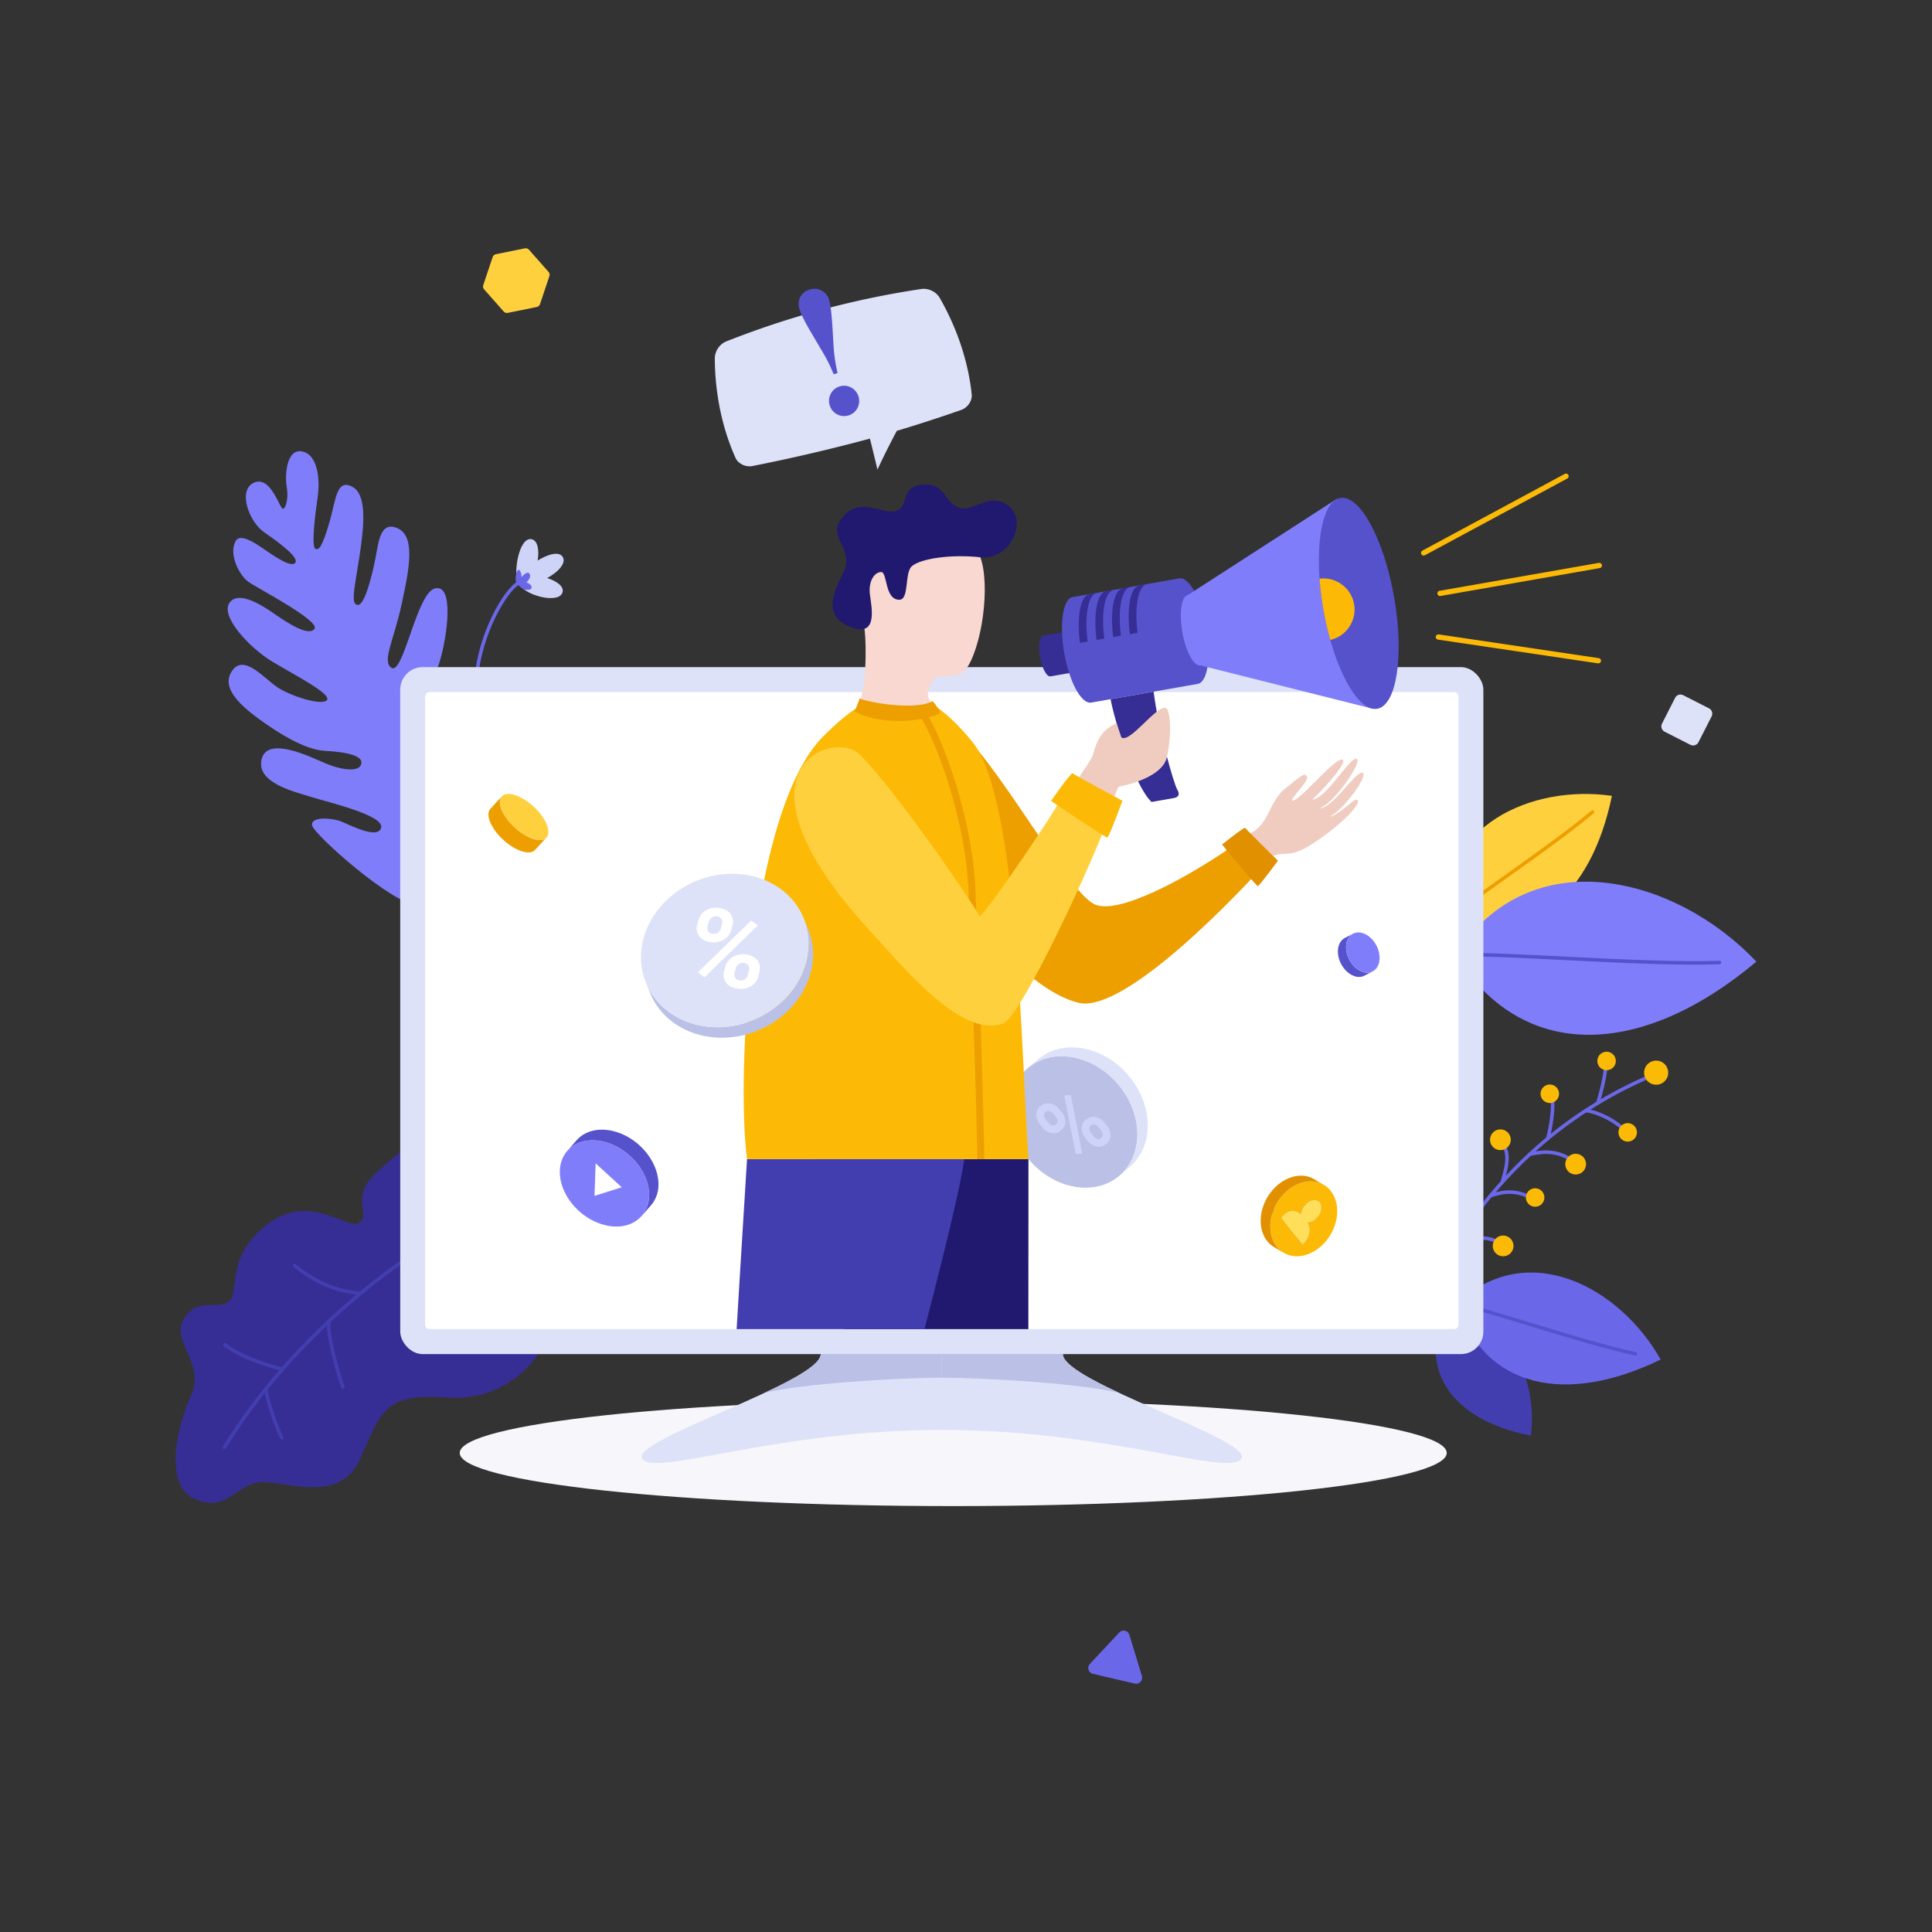 <?xml version="1.0" encoding="utf-8"?>
<svg xmlns="http://www.w3.org/2000/svg" viewBox="0 0 1100 1100">
  <rect x="0" y="0" width="1100" height="1100" fill="#333333" stroke="none"/>
  <defs>
    <style>.cls-1,.cls-12,.cls-14,.cls-24,.cls-28,.cls-5,.cls-8{fill:none;}.cls-2{isolation:isolate;}.cls-3{fill:#f6f6fb;mix-blend-mode:multiply;}.cls-4{fill:#ced3f8;}.cls-5{stroke:#6b67e9;}.cls-12,.cls-14,.cls-28,.cls-5,.cls-8{stroke-linecap:round;stroke-linejoin:round;}.cls-12,.cls-14,.cls-5,.cls-8{stroke-width:2px;}.cls-6{fill:#6b67e9;}.cls-7{fill:#362e94;}.cls-8{stroke:#423eaf;}.cls-9{fill:#807dfb;}.cls-10{fill:#fbba05;}.cls-11{fill:#ffd03e;}.cls-12,.cls-24{stroke:#ed9f00;}.cls-13{fill:#423eaf;}.cls-14{stroke:#5652cc;}.cls-15{fill:#dde2f8;}.cls-16{fill:#fff;}.cls-17{fill:#bbc0e6;}.cls-18{clip-path:url(#clip-path);}.cls-19{fill:#20196f;}.cls-20{fill:#ed9f00;}.cls-21{fill:#f0ccc0;}.cls-22{fill:#e19100;}.cls-23{fill:#fcba06;}.cls-24{stroke-width:4px;}.cls-25{fill:#f8d8d0;}.cls-26{fill:#5652cc;}.cls-27{fill:#ffdf5a;}.cls-28{stroke:#fcba06;stroke-width:3px;}</style>
    <clipPath id="clip-path">
      <rect class="cls-1" height="496.535" width="562.383" x="255.029" y="260.221"/>
    </clipPath>
  </defs>
  <g class="cls-2">
    <g data-name="Secondary shapes" id="Secondary_shapes">
      <path class="cls-3" d="M823.714,827.244c0-16.709-125.804-30.258-280.989-30.258-155.181,0-280.982,13.549-280.982,30.258,0,16.717,125.8,30.261,280.982,30.261C697.91,857.505,823.714,843.962,823.714,827.244Z"/>
      <path class="cls-4" d="M311.543,329.09c6.05-3.21,11.079-8.425,8.831-12.029-2.141-3.433-8.618-1.395-14.25,2.074.958-5.865.105-11.508-3.566-12.15-7.203-1.259-10.554,19.937-7.39,24.93,3.099,7.206,23.375,12.312,25.146,5.196C321.156,333.732,316.844,330.866,311.543,329.09Z"/>
      <path class="cls-5" d="M295.168,331.915c-7.363,4.282-21.766,28.163-24.093,54.837"/>
      <path class="cls-6" d="M302.596,333.88c-.404-1.106-1.698-1.834-2.914-2.391,1.504-1.085,2.99-3.587,1.585-5.05-1.003-1.044-2.887.519-4.312,2.137a8.324,8.324,0,0,0-.315-2.233c-1.827-5.852-4.335,3.51-2.245,6.074a17.31,17.31,0,0,0,2.648,2.35C299.482,336.592,303.376,336.016,302.596,333.88Z"/>
      <path class="cls-7" d="M315.84,672.957c-12.832-15.417-57.043-42.841-90.81-14.784-15.283,12.699-18.546,16.932-18.865,24.924-.207,5.206,2.261,9.693-1.167,12.827-6.27,5.731-27.716-17.726-52.472.893-24.755,18.617-15.647,39.256-22.392,44.209-6.745,4.955-17.38-2.748-25.367,9.704-7.988,12.455,12.207,25.98,4.15,43.402-8.379,18.118-15.622,51.237,1.579,59.191,17.201,7.955,22.982-6.355,35.674-9.116s46.238,13.791,58.618-12.979c12.303-26.605,12.966-38.269,49.565-35.541,36.599,2.727,58.999-26.444,58.677-44.412-.321-17.966,8.171-11.949,11.808-2.055,3.637,9.892,13.592-2.902,14.096-16.031C339.437,720.059,331.947,692.307,315.84,672.957Z"/>
      <path class="cls-8" d="M325.135,669.112c-91.244,30.255-161.629,96.673-197.33,154.912"/>
      <path class="cls-8" d="M160.907,779.459c-4.638-.735-23.721-6.427-32.848-13.781"/>
      <path class="cls-8" d="M151.449,790.698c.572,7.221,6.597,23.613,9.033,27.975"/>
      <path class="cls-8" d="M205.335,736.328c-7.075-.545-21.263-2.374-37.612-15.781"/>
      <path class="cls-8" d="M187.209,752.298c-1.021,6.577,4.673,28.279,8.062,37.503"/>
      <path class="cls-8" d="M244.45,707.784c-.734,9.768,4.465,20.801,7.3,28.516"/>
      <path class="cls-8" d="M267.946,693.937c-9.446.526-26.49-5.06-37.722-11.924"/>
      <path class="cls-9" d="M237.647,515.046c7.341-.482,46.34-57.719,35.88-65.893-8.144-6.366-15.081,2.131-17.357,5.412-3.586,5.172-11.395,18.173-14.802,14.915-6.167-5.896,17.785-36.259,23.163-44.014,5.377-7.756,13.714-24.28,9.693-33.917-4.023-9.635-6.762-13.082-15.419,1.013-8.66,14.095-22.25,43.984-25.839,32.44-3.59-11.545,12.356-32.291,17.128-47.534,4.773-15.244,8.683-45.883-2.758-42.331-10.23,3.177-17.766,49.742-24.544,45.044-5.421-3.759,1.433-15.572,5.874-36.125,4.439-20.554,8.422-39.999-3.549-43.763-9.614-3.021-9.677,10.739-12.212,21.791-2.536,11.053-6.649,26.31-10.838,21.418-4.19-4.893,13.428-57.733-1.01-66.076-9.552-5.519-9.723,6.95-13.397,19.643-3.673,12.693-5.91,16.884-8.169,15.317-2.258-1.566-.083-19.495,1.368-29.308,1.456-9.814.187-24.388-8.912-26.059-9.098-1.671-9.8,14.296-8.694,20.255,1.108,5.959-.369,12.111-2.147,12.424s-6.832-19.092-16.416-14.916c-9.585,4.175-2.944,22.253,5.64,28.205,8.582,5.952,19.97,14.291,17.799,17.422-2.171,3.132-12.111-3.759-19.941-9.188-7.832-5.43-12.185-5.797-13.633-3.71-4.825,6.959,1.296,19.891,7.018,23.86,5.721,3.968,40.691,22.033,37.486,26.656-3.206,4.624-15.61-3.536-21.935-7.921-6.324-4.385-21.082-14.618-26.46-6.863-5.378,7.756,11.603,25.717,24.167,33.323,12.564,7.608,33.851,18.393,31.369,21.973-2.483,3.58-21.001-2.194-28.681-7.519-7.68-5.325-18.693-18.705-25.313-9.16-6.618,9.546,3.763,19.616,18.841,30.071,6.301,4.369,22.006,15.025,34.135,15.593,13.811.648,20.588,3.236,20.594,6.455.014,6.414-12.07,4.22-20.331.7-8.263-3.52-33.275-16.006-36.507-2.344-3.229,13.662,19.457,18.571,28.387,21.45,8.929,2.88,41.261,10.279,39.692,17.365-1.566,7.084-17.566-1.36-22.807-3.448-5.242-2.087-17.468-2.947-16.501,2.251C178.679,475.152,224.553,515.906,237.647,515.046Z"/>
      <path class="cls-5" d="M825.161,712.908c15.992-24.306,48.232-71.313,112.585-99.374"/>
      <path class="cls-5" d="M902.806,632.348c3.243.192,12.693,2.712,21.508,10.42"/>
      <path class="cls-5" d="M909.745,627.994c1.897-6.092,4.663-16.987,4.581-22.989"/>
      <path class="cls-5" d="M881.163,648.287c1.608-5.074,3.754-18.314,2.489-22.623"/>
      <path class="cls-5" d="M871.036,657.161c4.675-.787,14.786-3.837,25.849,4.782"/>
      <path class="cls-5" d="M855.315,673.1c1.848-6.676,5.244-16.608-.393-22.27"/>
      <path class="cls-5" d="M848.623,680.809c5.827-1.871,12.887-4.115,23.464,1.244"/>
      <path class="cls-5" d="M840.02,691.641c.777-8.341-.604-16.885-4.363-20.659"/>
      <path class="cls-5" d="M827.817,708.898c5.697-2.842,16.856-6.674,25.669-1.35"/>
      <path class="cls-10" d="M948.878,614.187a6.862,6.862,0,1,0-9.382,2.481A6.862,6.862,0,0,0,948.878,614.187Z"/>
      <path class="cls-10" d="M919.265,606.716a5.257,5.257,0,1,0-7.188,1.901A5.258,5.258,0,0,0,919.265,606.716Z"/>
      <path class="cls-10" d="M931.291,647.368a5.257,5.257,0,1,0-7.187,1.901A5.256,5.256,0,0,0,931.291,647.368Z"/>
      <path class="cls-10" d="M886.94,625.394a5.257,5.257,0,1,0-7.188,1.9A5.258,5.258,0,0,0,886.94,625.394Z"/>
      <path class="cls-10" d="M878.592,684.447a5.257,5.257,0,1,0-7.188,1.9A5.258,5.258,0,0,0,878.592,684.447Z"/>
      <path class="cls-10" d="M838.602,671.307a5.257,5.257,0,1,0-7.186,1.9A5.255,5.255,0,0,0,838.602,671.307Z"/>
      <path class="cls-10" d="M902.212,665.78a5.896,5.896,0,1,0-8.062,2.131A5.896,5.896,0,0,0,902.212,665.78Z"/>
      <path class="cls-10" d="M859.362,651.893a5.896,5.896,0,1,0-8.062,2.131A5.897,5.897,0,0,0,859.362,651.893Z"/>
      <path class="cls-10" d="M860.917,712.337a5.895,5.895,0,1,0-8.06,2.132A5.894,5.894,0,0,0,860.917,712.337Z"/>
      <path class="cls-11" d="M824.048,523.792c46.677,16.644,81.911-13.501,93.71-70.658C872.629,446.53,818.974,469.856,824.048,523.792Z"/>
      <path class="cls-12" d="M824.048,523.792c15.895-13.479,58.361-41.058,82.643-61.465"/>
      <path class="cls-13" d="M820.467,751.181c-11.49,33.397,10.273,58.266,51.103,66.22C875.917,785.186,858.866,747.132,820.467,751.181Z"/>
      <path class="cls-6" d="M829.473,742.157c15.683,48.328,62.214,58.088,116.026,31.911C922.626,733.278,870.108,704.289,829.473,742.157Z"/>
      <path class="cls-14" d="M829.473,742.157c20.892,4.478,69.864,21.717,101.633,28.674"/>
      <path class="cls-9" d="M828.585,543.671c38.442,61.35,106.137,58.693,171.415,3.843C954.24,499.082,871.602,477.239,828.585,543.671Z"/>
      <path class="cls-14" d="M828.585,543.671c30.426-1.059,104.086,5.773,150.402,4.36"/>
      <rect class="cls-15" height="391.139" rx="12.797" width="616.69" x="227.876" y="379.826"/>
      <path class="cls-16" d="M357.304,281.26H715.137a2.444,2.444,0,0,1,2.444,2.444V867.088a2.444,2.444,0,0,1-2.444,2.444H357.304a2.444,2.444,0,0,1-2.444-2.444V283.703A2.443,2.443,0,0,1,357.304,281.26Z" transform="translate(-39.175 1111.616) rotate(-90)"/>
      <path class="cls-15" d="M605.148,770.965H467.294c0,15.93-108.702,48.847-101.598,59.504s75.31-16.341,170.525-16.341,163.42,26.998,170.525,16.341S605.148,786.896,605.148,770.965Z"/>
      <path class="cls-17" d="M435.067,793.147v0c19.438-5.186,75.233-8.739,101.154-8.739V770.965h-68.927C467.294,776.747,452.971,784.767,435.067,793.147Z"/>
      <path class="cls-17" d="M637.375,793.147c-17.905-8.381-32.227-16.4-32.227-22.182H536.221V784.409c25.921,0,81.716,3.552,101.154,8.739Z"/>
      <path class="cls-17" d="M637.559,618.501c-13.834-17.366-36.834-22.368-51.381-11.156-14.539,11.206-15.111,34.376-1.277,51.743,13.842,17.376,36.849,22.372,51.389,11.165C650.838,659.041,651.401,635.877,637.559,618.501Z"/>
      <path class="cls-4" d="M598.557,645.134a8.818,8.818,0,0,1-5.26-3.507L592.104,640.13a8.426,8.426,0,0,1-2.097-5.68,6.232,6.232,0,0,1,2.625-4.798,6.519,6.519,0,0,1,5.412-1.381,8.802,8.802,0,0,1,5.183,3.426l1.231,1.545a8.284,8.284,0,0,1,2.072,5.714,6.28,6.28,0,0,1-2.609,4.786A6.522,6.522,0,0,1,598.557,645.134Zm-3.065-7.583,1.27,1.594a4.148,4.148,0,0,0,2.198,1.564,2.43,2.43,0,0,0,2.192-.443,2.341,2.341,0,0,0,.953-1.982,4.188,4.188,0,0,0-1.071-2.541l-1.254-1.574a4.177,4.177,0,0,0-2.192-1.49,2.477,2.477,0,0,0-2.231.394q-2.123,1.636.135,4.479"/>
      <path class="cls-15" d="M585.085,608.233l5.878-5.023q.533-.455,1.094-.888c14.547-11.213,37.547-6.211,51.381,11.156,13.486,16.929,13.298,39.352-.174,50.864l-5.878,5.023c13.472-11.512,13.66-33.935.174-50.864-13.834-17.367-36.834-22.368-51.381-11.156Q585.618,607.778,585.085,608.233Z"/>
      <polygon class="cls-4" points="616.174 656.731 612.454 657.042 605.963 623.727 609.683 623.417 616.174 656.731"/>
      <path class="cls-4" d="M615.812,642.154a6.287,6.287,0,0,1,2.625-4.782,6.536,6.536,0,0,1,5.372-1.366,8.836,8.836,0,0,1,5.229,3.468L630.223,640.961a8.409,8.409,0,0,1,2.088,5.702,6.177,6.177,0,0,1-2.586,4.815,6.549,6.549,0,0,1-5.388,1.378,8.907,8.907,0,0,1-5.236-3.493l-1.2-1.507A8.395,8.395,0,0,1,615.812,642.154Zm7.541-1.806a2.446,2.446,0,0,0-2.185.452,2.268,2.268,0,0,0-.945,1.976,4.382,4.382,0,0,0,1.08,2.519l1.239,1.555a4.406,4.406,0,0,0,2.198,1.595,2.429,2.429,0,0,0,2.209-.455,2.307,2.307,0,0,0,.945-1.96,4.357,4.357,0,0,0-1.102-2.596l-1.216-1.526a4.153,4.153,0,0,0-2.222-1.561"/>
      <g class="cls-18">
        <path class="cls-19" d="M585.559,659.932c0,59.787-.21,327.805-.21,450.222H563.622c-12.199-30.349-93.536-392.486-101.79-450.222Z"/>
        <path class="cls-13" d="M425.331,659.932c-1.231,22.681-21.443,327.805-21.443,450.222h21.721c12.203-30.349,115.208-392.486,123.449-450.222Z"/>
        <path class="cls-20" d="M540.911,410.517c26.188,20.86,66.097,96.455,82.171,104.302,15.823,7.726,68.035-24.14,88.19-40.037A88.808,88.808,0,0,0,724.155,487.595c-10.336,11.956-82.395,90.419-110.244,83.306-27.847-7.115-55.953-44.434-78.249-66.192C513.368,482.952,540.911,410.517,540.911,410.517Z"/>
        <path class="cls-21" d="M711.272,474.782c11.743-5.481,10.771-18.079,20.614-25.958,9.844-7.878,11.175-9.149,12.275-6.454,1.099,2.694-10.688,13.299-8.156,13.396,4.336.165,24.192-24.965,28.42-23.184,2.918,1.227-10.329,16.376-17.251,22.618,8.03-.168,22.671-26.519,25.605-22.881,1.965,2.44-12.439,24.248-21.355,27.879,7.499.008,21.058-22.279,24.605-20.097,2.858,1.759-11.141,21.3-19.183,24.897,6.794-1.321,14.45-11.549,16.183-9.333,2.127,2.735-13.237,17.221-27.796,26-11.511,6.938-13.128,2.692-21.077,5.929A44.82,44.82,0,0,1,711.272,474.782Z"/>
        <path class="cls-22" d="M727.591,490.068s-17.748-17.511-18.745-18.827c-4.519,2.421-12.658,9.541-13.102,9.489,2.809,3.721,19.645,23.728,20.433,23.821C718.12,502.955,727.591,490.068,727.591,490.068Z"/>
        <path class="cls-23" d="M425.331,659.932H585.559c-4.178-57.919-5.432-205.234-32.001-237.644-31.437-38.35-53.978-33.927-84.789-3.116C427.212,460.724,418.965,611.638,425.331,659.932Z"/>
        <path class="cls-24" d="M525.541,406.72c8.546,12.98,26.901,59.527,28.021,103.925.812,32.062,3,59.484,4.899,149.287"/>
        <path class="cls-25" d="M492.332,359.158c.952,7.741,1.315,37.176-5.247,45.603,4.73,3.592,29.687,8.645,48.353,1.167-4.007-4.942-10.348-8.273-5.235-17.048,5.568-9.557,15,3.289,22.468-12.373,8.717-18.261,11.349-54.279,2.711-64.314-9.669-11.232-28.956-24.964-55.028-9.658C479.076,315.022,490.398,343.43,492.332,359.158Z"/>
        <path class="cls-19" d="M511.954,341.481c5.918.088,2.895-15.432,7.244-19.129,5.14-4.368,22.322-6.896,38.981-5.056,16.656,1.828,27.051-19.898,16.41-28.929-10.659-9.028-20.35,3.414-28.293.762-9.243-3.087-7.615-14.379-21.36-13.194-12.701,1.088-6.94,12.907-15.011,15.003-8.318,2.159-20.543-8.877-30.706,4.161-7.54,9.673,3.797,15.326,2.588,26.09-.754,6.72-17.491,26.558.555,34.972,18.059,8.406,13.886-10.041,12.931-17.664-.943-7.62,2.503-12.644,6.319-12.797C505.413,325.537,503.504,341.366,511.954,341.481Z"/>
        <path class="cls-20" d="M489.466,397.66c4.422,2.217,32.038,7.06,41.532,1.521a27.307,27.307,0,0,1,4.439,6.746c-6.619,3.965-31.444,8.173-48.796-.751C487.743,402.178,489.466,397.66,489.466,397.66Z"/>
      </g>
      <path class="cls-15" d="M524.997,164.481a503.498,503.498,0,0,0-111.892,30.064,10.836,10.836,0,0,0-6.13,9.249c.07,19.335,3.864,39.165,11.781,56.87,1.434,3.313,5.783,5.411,9.527,4.7,22.547-4.46,44.816-9.655,67.009-15.64,1.757,7.048,2.616,10.578,4.296,17.647,4.074-8.707,6.35-13.178,10.998-22.059q18.523-5.538,36.772-11.942c3.596-1.262,6.307-5.257,5.888-8.842-2.022-19.288-8.679-38.349-18.309-55.116A10.835,10.835,0,0,0,524.997,164.481Z"/>
      <path class="cls-26" d="M476.876,212.426l-2.226.686a87.403,87.403,0,0,0-6.632-13.262l-6.03-10.231q-5.435-9.194-6.762-13.499a8.991,8.991,0,0,1,.393-6.998,8.505,8.505,0,0,1,5.345-4.254,8.61,8.61,0,0,1,11.083,5.899q1.187,3.849,1.893,15.167l.711,11.871A95.928,95.928,0,0,0,476.876,212.426Zm1.185,7.588a8.252,8.252,0,0,1,6.54.627,8.691,8.691,0,0,1,3.604,11.688,8.58,8.58,0,0,1-15.789-1.503,8.448,8.448,0,0,1,.576-6.577A8.18,8.18,0,0,1,478.061,220.014Z"/>
      <path class="cls-9" d="M344.993,650.375c14.03,4.023,25.029,17.774,24.567,30.714-.462,12.949-12.211,20.178-26.241,16.155s-25.029-17.774-24.567-30.723C319.215,653.58,330.963,646.352,344.993,650.375Z"/>
      <path class="cls-26" d="M350.311,644.302c-9.131-2.618-17.295-.471-22.011,4.914l-5.318,6.073c4.716-5.385,12.88-7.532,22.011-4.914,14.03,4.023,25.029,17.774,24.567,30.714a17.707,17.707,0,0,1-4.232,11.24l5.318-6.073a17.707,17.707,0,0,0,4.232-11.24C375.341,662.076,364.341,648.325,350.311,644.302Z"/>
      <polygon class="cls-16" points="339.139 662.385 354 675.983 338.478 680.877 339.139 662.385"/>
      <path class="cls-26" d="M781.561,553.044l-4.662,2.448a7.163,7.163,0,0,1-5.568.338c-5.27-1.654-9.561-7.944-9.583-14.047-.013-3.684,1.533-6.456,3.921-7.709l4.662-2.448c-2.387,1.254-3.933,4.025-3.921,7.709.022,6.103,4.313,12.393,9.583,14.047A7.163,7.163,0,0,0,781.561,553.044Z"/>
      <path class="cls-9" d="M785.488,545.323c.022,6.103-4.234,9.71-9.495,8.059-5.27-1.654-9.561-7.944-9.583-14.047-.022-6.103,4.234-9.699,9.504-8.045C781.176,532.941,785.466,539.22,785.488,545.323Z"/>
      <path class="cls-20" d="M311.116,476.876l-6.514,7.055a4.358,4.358,0,0,1-2.502,1.28c-5.146.932-13.883-4.137-19.501-11.307-4.449-5.679-5.625-10.982-3.379-13.414l6.514-7.055c-2.246,2.433-1.07,7.735,3.379,13.414,5.618,7.171,14.355,12.24,19.501,11.307A4.356,4.356,0,0,0,311.116,476.876Z"/>
      <path class="cls-11" d="M307.744,463.473c5.618,7.171,6.008,13.752.871,14.682-5.147.932-13.883-4.137-19.501-11.307-5.628-7.183-6.018-13.764-.872-14.696C293.379,451.221,302.116,456.29,307.744,463.473Z"/>
      <g class="cls-2">
        <path class="cls-13" d="M743.325,690.953q2.748,1.622,5.496,3.245l-.012.012-5.496-3.244Z"/>
        <path class="cls-13" d="M743.269,691.005l.044-.04,5.496,3.244-.044.04Q746.017,692.627,743.269,691.005Z"/>
        <path class="cls-13" d="M741.423,708.571l-5.496-3.244a10.1,10.1,0,0,0,3.005-12.73l5.496,3.245A10.1,10.1,0,0,1,741.423,708.571Z"/>
        <path class="cls-13" d="M743.269,691.005q2.748,1.622,5.496,3.244a5.686,5.686,0,0,1-4.337,1.592l-5.496-3.244A5.686,5.686,0,0,0,743.269,691.005Z"/>
        <path class="cls-13" d="M745.92,681.419a3.686,3.686,0,0,0-1.033-.913l5.496,3.244a3.689,3.689,0,0,1,1.033.913c1.655,2.119,1.08,5.785-1.273,8.21-.094.096-1.132,1.141-1.322,1.324q-2.748-1.622-5.496-3.244c.19-.184,1.228-1.228,1.322-1.324C747,687.204,747.575,683.537,745.92,681.419Z"/>
        <path class="cls-9" d="M744.887,680.506l5.496,3.244c-1.76-1.039-4.296-.514-6.224,1.463l-5.496-3.245C740.591,679.992,743.126,679.467,744.887,680.506Z"/>
        <polygon class="cls-9" points="742.848 686.58 737.353 683.335 738.663 681.969 744.159 685.214 742.848 686.58"/>
        <path class="cls-9" d="M740.948,691.402l-5.496-3.244a7.688,7.688,0,0,1,1.9-4.822l5.496,3.244A7.689,7.689,0,0,0,740.948,691.402Z"/>
        <path class="cls-13" d="M734.421,687.374l5.496,3.244a4.752,4.752,0,0,1,1.031.784l-5.496-3.244A4.742,4.742,0,0,0,734.421,687.374Z"/>
        <path class="cls-9" d="M741.423,708.571l-5.496-3.244c-1.214-1.553-5.688-7.28-5.923-7.582-.236-.301-4.71-6.029-5.919-7.576l5.496,3.244c1.209,1.547,5.683,7.274,5.919,7.576S740.21,707.018,741.423,708.571Z"/>
        <path class="cls-9" d="M734.421,687.374l5.496,3.244c-2.211-1.305-6.878-2.445-10.336,2.796l-5.496-3.244C727.543,684.929,732.21,686.068,734.421,687.374Z"/>
        <path class="cls-23" d="M757.717,678.147c6.175,7.903,4.288,21.384-4.222,30.113s-20.413,9.403-26.588,1.5c-6.179-7.909-4.281-21.391,4.228-30.119C739.645,670.912,751.542,670.244,757.717,678.147Zm-16.294,30.424a10.1,10.1,0,0,0,3.005-12.73,5.705,5.705,0,0,0,4.381-1.632c.152-.145,1.238-1.237,1.334-1.336,2.353-2.425,2.928-6.091,1.273-8.21-1.651-2.113-4.906-1.861-7.257.551l-1.32,1.354a7.786,7.786,0,0,0-1.891,4.834c-1.239-1.334-7.187-4.324-11.367,2.012,1.209,1.547,5.683,7.274,5.919,7.576s4.71,6.029,5.923,7.582Z"/>
        <path class="cls-27" d="M751.416,684.663c1.655,2.119,1.08,5.785-1.273,8.21-.096.099-1.182,1.191-1.278,1.289a5.773,5.773,0,0,1-4.437,1.678,10.099,10.099,0,0,1-3.005,12.73c-1.214-1.553-5.688-7.28-5.924-7.582s-4.71-6.028-5.919-7.576c4.18-6.336,10.129-3.346,11.367-2.012a7.689,7.689,0,0,1,1.9-4.822l1.311-1.366C746.511,682.802,749.765,682.551,751.416,684.663Z"/>
        <path class="cls-22" d="M730.903,713.291l-5.496-3.245a14.267,14.267,0,0,1-3.996-3.531c-6.179-7.909-4.281-21.391,4.228-30.119,6.92-7.098,16.081-8.866,22.583-5.028l5.496,3.245c-6.501-3.838-15.662-2.071-22.583,5.028-8.509,8.728-10.407,22.21-4.228,30.119A14.267,14.267,0,0,0,730.903,713.291Z"/>
      </g>
      <path class="cls-7" d="M594.034,361.855c-2.154.377-2.988,5.887-1.862,12.306,1.124,6.42,3.783,11.317,5.937,10.939L610.308,382.962l-4.073-23.246Z"/>
      <path class="cls-26" d="M671.447,329.303l-60.708,10.641c-5.567.976-7.722,15.216-4.813,31.806,2.907,16.591,9.778,29.248,15.344,28.273l60.709-10.642c5.567-.976,7.722-15.216,4.814-31.807C683.884,340.983,677.016,328.326,671.447,329.303Z"/>
      <path class="cls-9" d="M676.393,338.739c-3.715.651-5.153,10.152-3.212,21.22,1.941,11.07,6.522,19.515,10.237,18.864l97.701,24.599-19.861-119.484Z"/>
      <path class="cls-26" d="M753.485,347.063c-5.809-33.144-1.506-61.592,9.614-63.54,11.119-1.949,24.842,23.337,30.651,56.48,5.81,33.143,1.506,61.59-9.613,63.54C773.018,405.493,759.295,380.205,753.485,347.063Z"/>
      <path class="cls-23" d="M751.294,329.482a178.774,178.774,0,0,0,6.11,34.857,17.715,17.715,0,0,0-6.11-34.857Z"/>
      <path class="cls-7" d="M619.245,365.27c-1.912-14.8.312-26.872,5.419-27.767l-4.392.771c-5.108.895-7.33,12.967-5.416,27.766Z"/>
      <path class="cls-7" d="M628.729,363.607c-1.912-14.799.309-26.871,5.416-27.766l-4.391.77c-5.108.895-7.33,12.966-5.417,27.767Z"/>
      <path class="cls-7" d="M638.211,361.945c-1.914-14.799.309-26.871,5.417-27.767l-4.395.77c-5.107.895-7.327,12.967-5.414,27.767Z"/>
      <path class="cls-7" d="M647.692,360.283c-1.912-14.8.309-26.872,5.417-27.768l-4.392.771c-5.108.895-7.332,12.968-5.417,27.767Z"/>
      <path class="cls-7" d="M632.333,398.083c1.923,10.963,13.134,48.738,23.285,58.522,5.61-.984,10.59-1.856,12.72-2.23,2.133-.373,3.865-1.654,1.979-4.744-1.884-3.089-10.623-32.953-13.492-55.841C653.507,394.372,632.333,398.083,632.333,398.083Z"/>
      <path class="cls-21" d="M636.699,447.971s24.886-4.254,27.667-16.844c3.147-14.251,1.758-26.637-.322-27.844-4.947-2.868-20.934,20.615-25.678,16.476-.621-2.263-2.034-5.706-2.644-8.095-3.183,1.798-10.025,4.41-13.155,17.145-1.525,6.212-12.523,16.529-26.184,45.359l11.645,16.028A108.21,108.21,0,0,0,636.699,447.971Z"/>
      <path class="cls-11" d="M611.795,441.623c-9.685,19.297-48.634,75.676-53.842,80.124-18.302-29.014-52.855-76.577-68.425-92.146-14.909-14.909-78.694,8.215,5.226,99.695,20.452,22.294,53.771,63.302,77.291,53,12.743-9.192,58.385-108.978,62.923-127.894Z"/>
      <path class="cls-23" d="M639.046,455.904s-26.931-14.5-28.555-15.707c-4.487,4.409-11.615,15.596-12.157,15.689,4.589,3.411,31.303,21.163,32.263,21.001C632.337,474.338,639.046,455.904,639.046,455.904Z"/>
      <line class="cls-28" x1="819.887" x2="910.584" y1="337.855" y2="321.957"/>
      <line class="cls-28" x1="810.567" x2="891.628" y1="314.817" y2="271.14"/>
      <line class="cls-28" x1="818.958" x2="910.041" y1="362.69" y2="376.196"/>
      <path class="cls-17" d="M457.658,522.896l2.437,5.98a39.121,39.121,0,0,1,1.458,24.806c-6.199,23.845-32.01,40.261-57.637,36.66-16.22-2.28-28.484-12.025-33.737-24.915l-2.437-5.98c5.253,12.89,17.517,22.636,33.737,24.915,25.627,3.602,51.437-12.815,57.637-36.66A39.121,39.121,0,0,0,457.658,522.896Z"/>
      <path class="cls-15" d="M423.936,497.987c-25.639-3.603-51.449,12.813-57.651,36.669-6.199,23.845,9.556,46.103,35.195,49.707,25.627,3.602,51.437-12.815,57.637-36.66C465.318,523.847,449.563,501.588,423.936,497.987Z"/>
      <path class="cls-16" d="M412.141,535.016a11.362,11.362,0,0,1-7.63,1.366,9.311,9.311,0,0,1-6.451-3.357,7.525,7.525,0,0,1-1.036-6.755l.529-2.034a9.365,9.365,0,0,1,4.303-5.856,11.217,11.217,0,0,1,7.638-1.399,9.301,9.301,0,0,1,6.466,3.347,7.594,7.594,0,0,1,1.016,6.786l-.534,2.056A9.264,9.264,0,0,1,412.141,535.016Zm-9.264-7.706a3.535,3.535,0,0,0,.34,2.931,3.428,3.428,0,0,0,2.517,1.436,4.021,4.021,0,0,0,3.018-.681,4.614,4.614,0,0,0,1.756-2.704l.554-2.133a3.666,3.666,0,0,0-.29-2.935,3.272,3.272,0,0,0-2.523-1.46,4.152,4.152,0,0,0-3.013.659,4.639,4.639,0,0,0-1.812,2.776l-.549,2.111"/>
      <polygon class="cls-16" points="427.713 524.111 431.483 526.897 401.127 556.417 397.345 553.63 427.713 524.111"/>
      <path class="cls-16" d="M431.302,546.813q2.089,2.704,1.025,6.799l-.537,2.067a9.3,9.3,0,0,1-4.259,5.828,11.22,11.22,0,0,1-7.668,1.372q-4.431-.623-6.495-3.374a7.465,7.465,0,0,1-1.033-6.675l.552-2.122a9.227,9.227,0,0,1,4.326-5.853,11.404,11.404,0,0,1,7.633-1.377A9.356,9.356,0,0,1,431.302,546.813Zm-5.45,8.008.569-2.188a3.556,3.556,0,0,0-.317-2.927,3.366,3.366,0,0,0-2.502-1.446,4.203,4.203,0,0,0-3.051.665,4.539,4.539,0,0,0-1.786,2.723l-.56,2.155a3.476,3.476,0,0,0,.405,2.871,3.306,3.306,0,0,0,2.473,1.51q3.757.528,4.769-3.364"/>
      <path class="cls-11" d="M298.81,141.399l-16.449,3.339a2.506,2.506,0,0,0-1.877,1.659l-5.333,15.913a2.504,2.504,0,0,0,.498,2.454l11.116,12.574a2.505,2.505,0,0,0,2.375.796l16.446-3.337a2.505,2.505,0,0,0,1.877-1.659l5.333-15.913a2.504,2.504,0,0,0-.498-2.454l-11.115-12.576A2.503,2.503,0,0,0,298.81,141.399Z"/>
      <path class="cls-15" d="M946.277,411.982l7.456-14.649a3.437,3.437,0,0,1,4.623-1.507l14.649,7.457a3.439,3.439,0,0,1,1.505,4.624l-7.456,14.65a3.436,3.436,0,0,1-4.623,1.506l-14.651-7.457A3.439,3.439,0,0,1,946.277,411.982Z"/>
      <path class="cls-6" d="M637.25,929.486l-16.691,17.842a3.436,3.436,0,0,0,1.732,5.696l23.798,5.534a3.438,3.438,0,0,0,4.069-4.348l-7.109-23.376A3.435,3.435,0,0,0,637.25,929.486Z"/>
    </g>
  </g>
</svg>